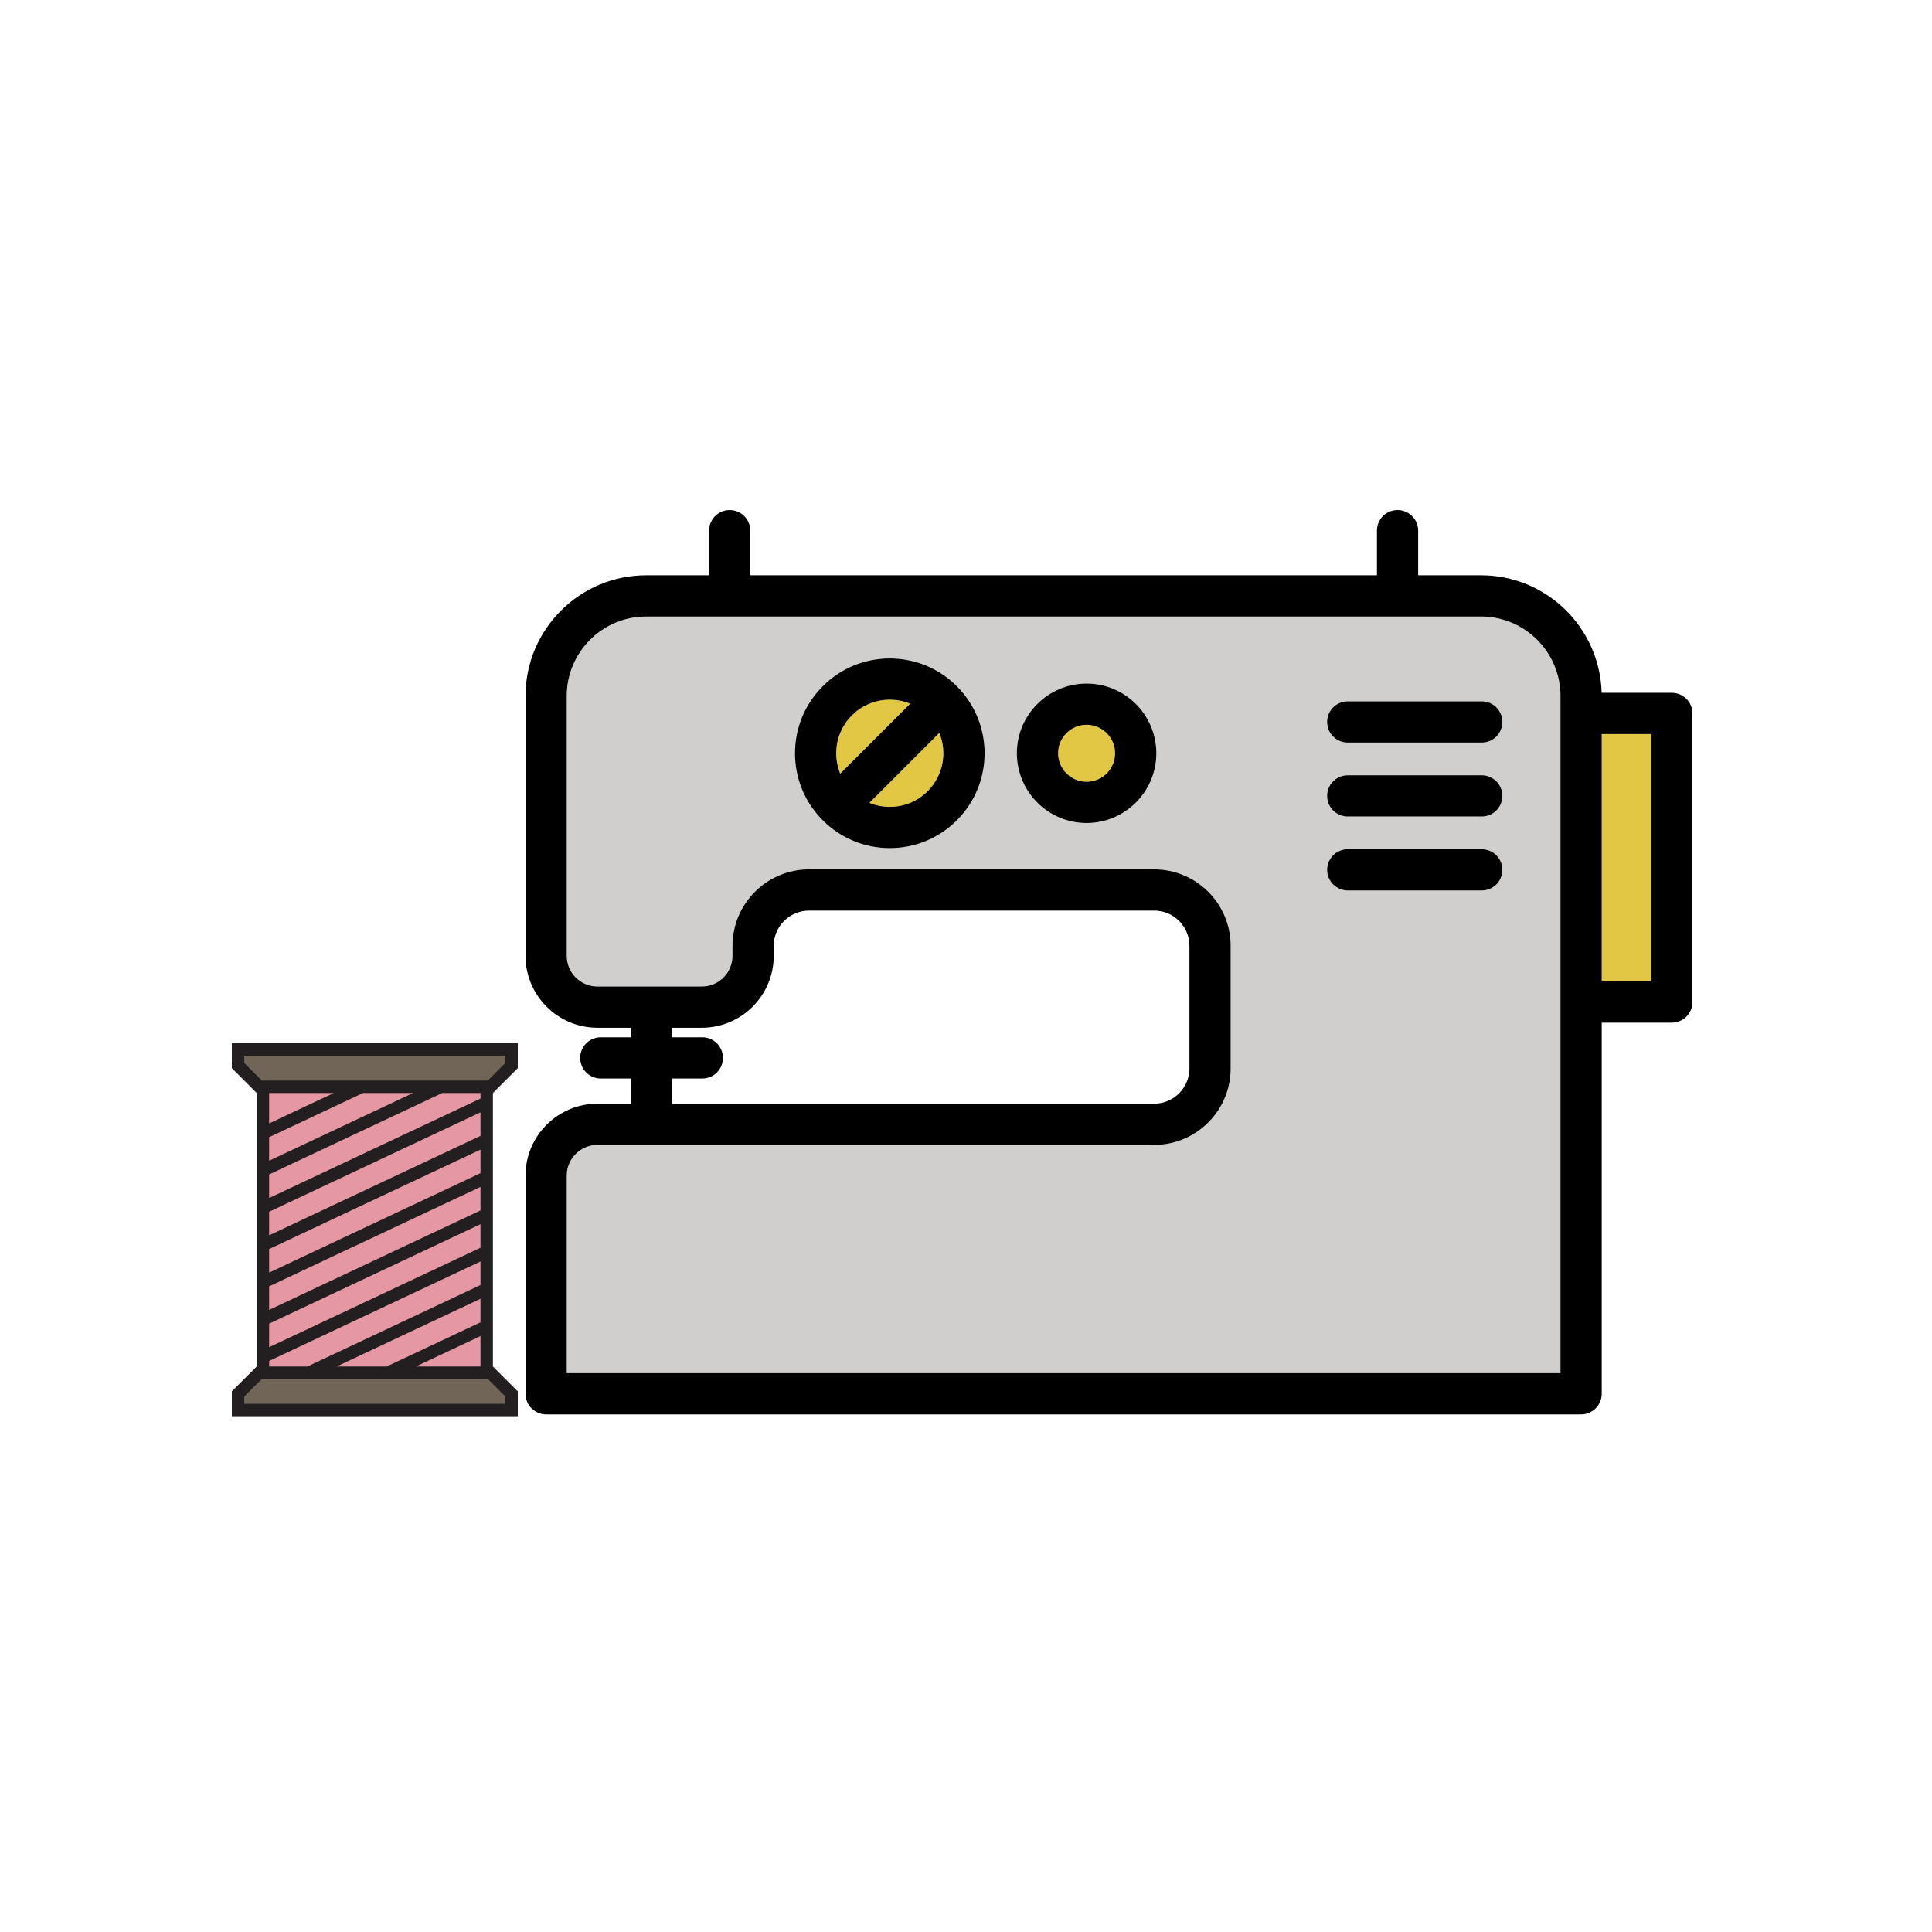 <svg width="250" height="250" viewBox="0 0 250 250" fill="none" xmlns="http://www.w3.org/2000/svg">
<path d="M33.55 140.631L30.804 137.885V135.805H66.196V137.885L63.45 140.631H33.55ZM66.196 182.457V180.377L63.45 177.631H33.55L30.804 180.377V182.457H66.196Z" fill="#716558"/>
<path d="M62.978 140.631H34.022V177.631H62.978V140.631Z" fill="#E598A3"/>
<path d="M67 138.217V135H30V138.217L33.217 141.435V176.826L30 180.043V183.261H67V180.043L63.783 176.826V141.435L67 138.217ZM31.609 137.551V136.609H65.391V137.551L63.117 139.826H33.883L31.609 137.551ZM62.174 171.11L50.028 176.826H43.553L62.174 168.064V171.11ZM62.174 161.458L34.826 174.328V171.281L62.174 158.411V161.458ZM62.174 156.632L34.826 169.502V166.455L62.174 153.585V156.632ZM62.174 151.806L34.826 164.676V161.629L62.174 148.759V151.806ZM62.174 146.98L34.826 159.85V156.803L62.174 143.933V146.98ZM34.826 147.15L46.972 141.435H53.447L34.826 150.197V147.15ZM43.193 141.435L34.826 145.371V141.435H43.193ZM34.826 176.107L62.174 163.237V166.284L39.786 176.82L39.787 176.826H34.826V176.107ZM65.391 180.709V181.652H31.609V180.709L33.883 178.435H63.117L65.391 180.709ZM53.807 176.826L62.174 172.89V176.826H53.807ZM62.174 142.154L34.826 155.023V151.977L57.227 141.435H62.174V142.154Z" fill="#231F20"/>
<path d="M213.664 94.984H207.261V126.996H213.664V94.984Z" fill="#E2C744"/>
<path d="M140.604 93.787C142.639 93.787 144.293 95.441 144.293 97.472C144.293 99.507 142.639 101.161 140.604 101.161C138.57 101.161 136.916 99.507 136.916 97.472C136.916 95.441 138.57 93.787 140.604 93.787Z" fill="#E2C744"/>
<path d="M121.552 94.836C122.58 97.347 122.078 100.343 120.043 102.377C118.734 103.686 116.991 104.409 115.141 104.409C114.22 104.409 113.327 104.227 112.498 103.889L121.552 94.836Z" fill="#E2C744"/>
<path d="M117.781 91.058L108.724 100.115C108.386 99.29 108.205 98.394 108.205 97.472C108.205 95.622 108.927 93.879 110.236 92.57C111.548 91.261 113.288 90.539 115.141 90.539C116.063 90.539 116.956 90.717 117.781 91.058Z" fill="#E2C744"/>
<path d="M201.925 90.058V177.688H73.336V152.122C73.336 149.934 75.115 148.152 77.306 148.152H149.348C154.809 148.152 159.248 143.709 159.248 138.252V122.394C159.248 116.933 154.809 112.494 149.348 112.494H104.686C99.226 112.494 94.783 116.933 94.783 122.394V123.685C94.783 125.873 93.004 127.655 90.813 127.655H77.306C75.115 127.655 73.336 125.873 73.336 123.685V90.058C73.336 84.388 77.946 79.777 83.616 79.777H191.644C197.311 79.777 201.925 84.388 201.925 90.058ZM194.408 93.42C194.408 91.947 193.213 90.752 191.74 90.752H174.395C172.922 90.752 171.727 91.947 171.727 93.42C171.727 94.892 172.922 96.088 174.395 96.088H191.74C193.213 96.088 194.408 94.892 194.408 93.42ZM194.408 102.989C194.408 101.516 193.213 100.321 191.74 100.321H174.395C172.922 100.321 171.727 101.516 171.727 102.989C171.727 104.461 172.922 105.657 174.395 105.657H191.74C193.213 105.657 194.408 104.461 194.408 102.989ZM194.408 112.558C194.408 111.082 193.213 109.89 191.74 109.89H174.395C172.922 109.89 171.727 111.082 171.727 112.558C171.727 114.031 172.922 115.226 174.395 115.226H191.74C193.213 115.226 194.408 114.031 194.408 112.558ZM149.629 97.471C149.629 92.498 145.581 88.45 140.604 88.45C135.628 88.45 131.579 92.498 131.579 97.471C131.579 102.448 135.628 106.496 140.604 106.496C145.581 106.496 149.629 102.448 149.629 97.471ZM127.407 97.471C127.407 94.334 126.211 91.196 123.824 88.806C123.821 88.802 123.817 88.799 123.817 88.795C123.814 88.795 123.814 88.791 123.81 88.791C121.494 86.476 118.414 85.202 115.141 85.202C111.861 85.202 108.781 86.479 106.465 88.795C104.146 91.114 102.868 94.195 102.868 97.471C102.868 100.751 104.146 103.832 106.465 106.148C108.781 108.467 111.861 109.744 115.141 109.744C118.417 109.744 121.498 108.467 123.817 106.148C126.208 103.757 127.407 100.616 127.407 97.471Z" fill="#D0CFCE"/>
<path d="M219 92.317V129.665C219 131.141 217.805 132.333 216.332 132.333H207.261V180.356C207.261 181.829 206.066 183.024 204.593 183.024H70.668C69.192 183.024 68 181.829 68 180.356V152.122C68 146.989 72.173 142.816 77.306 142.816H81.646V139.561H77.743C76.267 139.561 75.076 138.366 75.076 136.893C75.076 135.421 76.267 134.225 77.743 134.225H81.646V132.991H77.306C72.173 132.991 68 128.815 68 123.685V90.058C68 81.446 75.004 74.442 83.617 74.442H91.752V68.668C91.752 67.192 92.947 66 94.42 66C95.893 66 97.088 67.192 97.088 68.668V74.442H178.173V68.668C178.173 67.192 179.365 66 180.841 66C182.314 66 183.509 67.192 183.509 68.668V74.442H191.644C200.118 74.442 207.033 81.225 207.25 89.649H216.332C217.805 89.649 219 90.844 219 92.317ZM213.664 126.997V94.985H207.261V126.997H213.664ZM201.925 177.688V90.058C201.925 84.388 197.311 79.777 191.644 79.777H83.617C77.946 79.777 73.336 84.388 73.336 90.058V123.685C73.336 125.873 75.115 127.655 77.306 127.655H90.813C93.004 127.655 94.783 125.873 94.783 123.685V122.394C94.783 116.933 99.226 112.494 104.686 112.494H149.348C154.809 112.494 159.248 116.933 159.248 122.394V138.252C159.248 143.709 154.809 148.152 149.348 148.152H77.306C75.115 148.152 73.336 149.934 73.336 152.122V177.688H201.925ZM153.912 138.252V122.394C153.912 119.879 151.867 117.83 149.348 117.83H104.686C102.168 117.83 100.119 119.879 100.119 122.394V123.685C100.119 128.815 95.946 132.991 90.813 132.991H86.982V134.225H90.88C92.357 134.225 93.549 135.421 93.549 136.893C93.549 138.366 92.357 139.561 90.88 139.561H86.982V142.816H149.348C151.867 142.816 153.912 140.767 153.912 138.252Z" fill="black"/>
<path d="M191.74 90.752C193.213 90.752 194.408 91.947 194.408 93.42C194.408 94.893 193.213 96.088 191.74 96.088H174.395C172.922 96.088 171.727 94.893 171.727 93.42C171.727 91.947 172.922 90.752 174.395 90.752H191.74Z" fill="black"/>
<path d="M191.74 100.32C193.213 100.32 194.408 101.516 194.408 102.988C194.408 104.461 193.213 105.656 191.74 105.656H174.395C172.922 105.656 171.727 104.461 171.727 102.988C171.727 101.516 172.922 100.32 174.395 100.32H191.74Z" fill="black"/>
<path d="M191.741 109.891C193.213 109.891 194.408 111.082 194.408 112.559C194.408 114.031 193.213 115.227 191.741 115.227H174.395C172.922 115.227 171.727 114.031 171.727 112.559C171.727 111.082 172.922 109.891 174.395 109.891H191.741Z" fill="black"/>
<path d="M140.604 88.451C145.581 88.451 149.629 92.499 149.629 97.472C149.629 102.449 145.581 106.497 140.604 106.497C135.628 106.497 131.579 102.449 131.579 97.472C131.579 92.499 135.628 88.451 140.604 88.451ZM144.293 97.472C144.293 95.441 142.639 93.787 140.604 93.787C138.57 93.787 136.915 95.441 136.915 97.472C136.915 99.507 138.57 101.161 140.604 101.161C142.639 101.161 144.293 99.507 144.293 97.472Z" fill="black"/>
<path d="M123.825 88.807C126.212 91.197 127.407 94.335 127.407 97.472C127.407 100.617 126.208 103.758 123.818 106.148C121.498 108.468 118.418 109.745 115.141 109.745C111.861 109.745 108.781 108.468 106.465 106.148C104.146 103.833 102.869 100.752 102.869 97.472C102.869 94.196 104.146 91.115 106.465 88.796C108.781 86.48 111.861 85.203 115.141 85.203C118.414 85.203 121.495 86.477 123.81 88.792C123.814 88.792 123.814 88.796 123.818 88.796C123.818 88.799 123.821 88.803 123.825 88.807ZM120.043 102.378C122.078 100.343 122.58 97.348 121.552 94.836L112.498 103.89C113.327 104.228 114.22 104.409 115.141 104.409C116.991 104.409 118.734 103.687 120.043 102.378ZM108.724 100.115L117.781 91.058C116.956 90.717 116.063 90.539 115.141 90.539C113.288 90.539 111.548 91.261 110.236 92.57C108.927 93.879 108.205 95.622 108.205 97.472C108.205 98.394 108.386 99.29 108.724 100.115Z" fill="black"/>
</svg>
